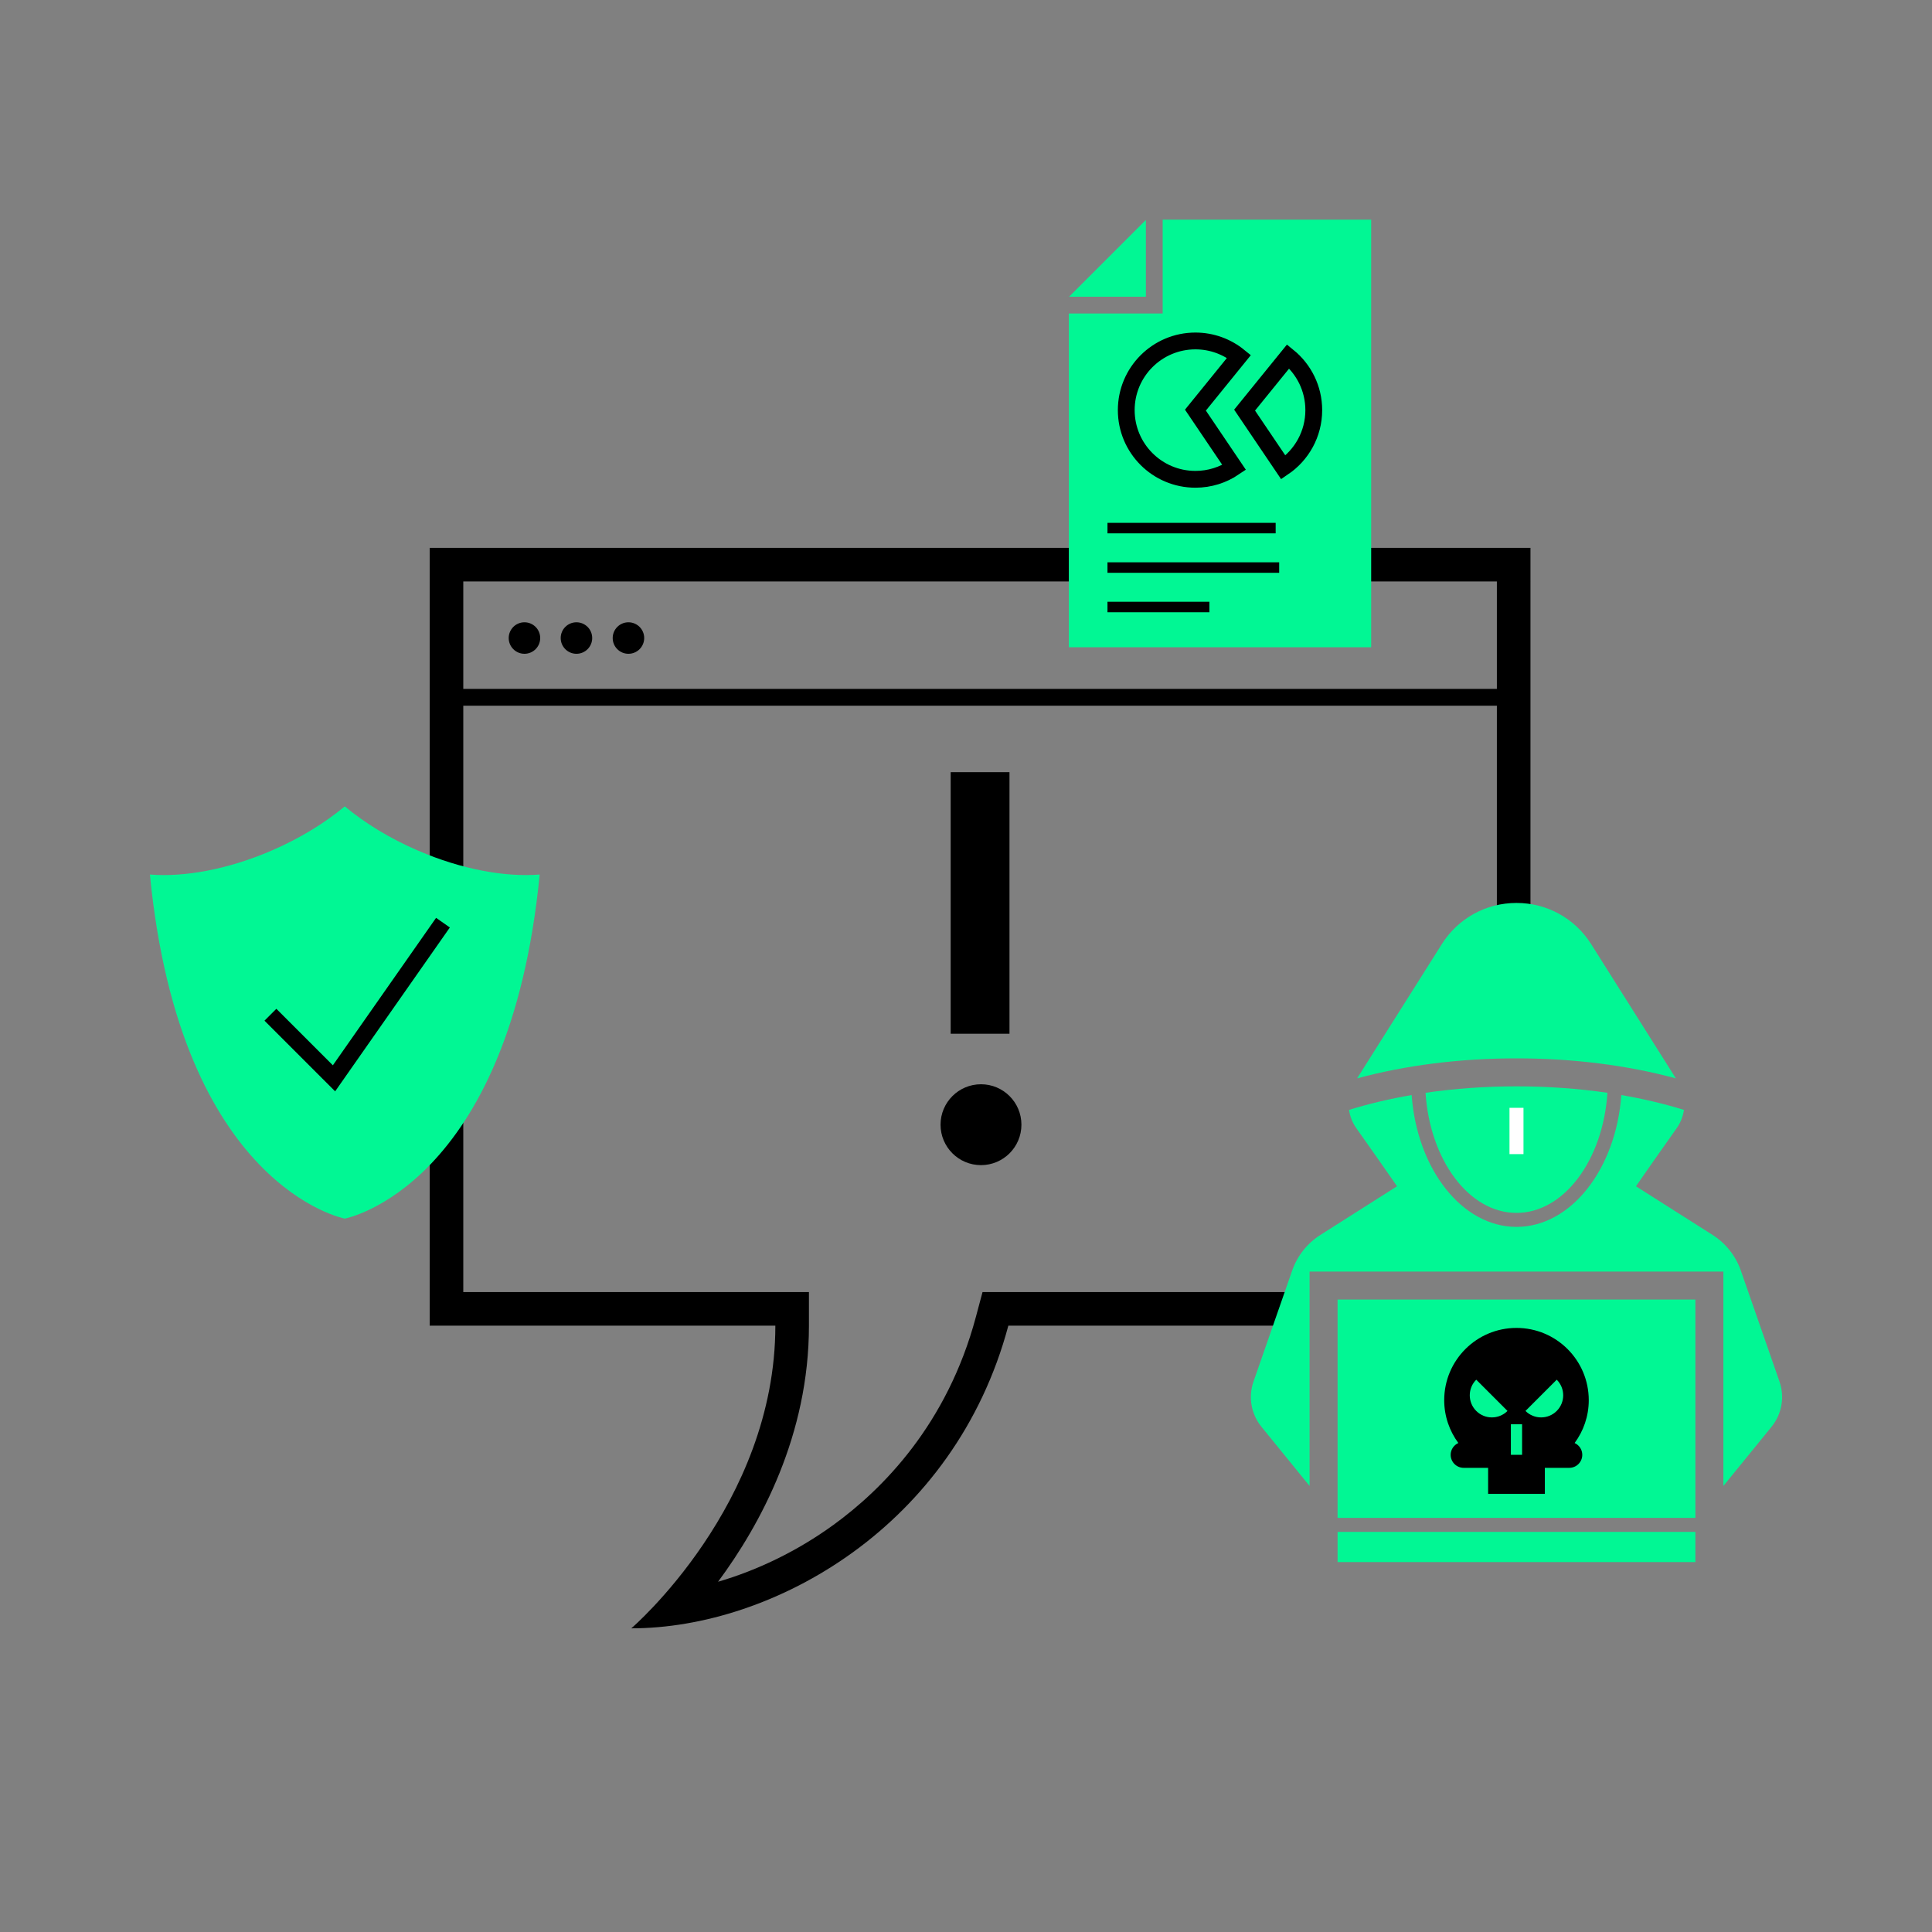 <?xml version="1.0" encoding="utf-8"?>
<!-- Generator: Adobe Illustrator 24.2.3, SVG Export Plug-In . SVG Version: 6.00 Build 0)  -->
<svg version="1.1" xmlns="http://www.w3.org/2000/svg" xmlns:xlink="http://www.w3.org/1999/xlink" x="0px" y="0px"
	 viewBox="0 0 230 230" style="enable-background:new 0 0 230 230;" xml:space="preserve">
<rect x="0" y="0" width="230" height="230" fill="#808080" stroke="none"/>
<style type="text/css">
	.st0{fill:#01F794;}
	.st1{fill:#02F1F2;}
	.st2{fill:none;stroke:#000000;stroke-miterlimit:10;}
	.st3{fill:none;stroke:#000000;stroke-width:2;stroke-miterlimit:10;}
	.st4{fill:#FFFFFF;}
	.st5{fill:none;stroke:#000000;stroke-width:4;stroke-miterlimit:10;}
	.st6{fill:none;stroke:#000000;stroke-width:7;stroke-miterlimit:10;}
	.st7{stroke:#000000;stroke-width:4;stroke-miterlimit:10;}
	.st8{fill:none;stroke:#FFFFFF;stroke-width:2;stroke-miterlimit:10;}
	.st9{fill:none;stroke:#000000;stroke-width:6;stroke-miterlimit:10;}
	.st10{fill:none;stroke:#FFFFFF;stroke-width:13;stroke-miterlimit:10;}
	.st11{fill:none;stroke:#FFFFFF;stroke-width:6;stroke-miterlimit:10;}
	.st12{fill:none;stroke:#FFFFFF;stroke-miterlimit:10;}
	.st13{fill:none;stroke:#000000;stroke-width:3;stroke-miterlimit:10;}
	.st14{fill:none;stroke:#000000;stroke-width:1.25;stroke-miterlimit:10;}
	.st15{fill:none;stroke:#FFFFFF;stroke-width:0.75;stroke-miterlimit:10;}
	.st16{fill:none;stroke:#FFFFFF;stroke-linecap:round;stroke-miterlimit:10;}
	.st17{fill:none;stroke:#FFFFFF;stroke-linecap:round;stroke-miterlimit:10;stroke-dasharray:0,2.867;}
	.st18{fill:none;stroke:#000000;stroke-linecap:round;stroke-miterlimit:10;}
	.st19{fill:none;stroke:#000000;stroke-linecap:round;stroke-miterlimit:10;stroke-dasharray:0,2.942;}
	.st20{stroke:#FFFFFF;stroke-miterlimit:10;}
	.st21{stroke:#000000;stroke-miterlimit:10;}
	.st22{fill:#FFFFFF;stroke:#000000;stroke-miterlimit:10;}
	.st23{fill:#FFFFFF;stroke:#000000;stroke-width:2;stroke-miterlimit:10;}
	.st24{fill:none;stroke:#FFFFFF;stroke-width:0.5;stroke-miterlimit:10;}
	.st25{fill:#FFFFFF;stroke:#FFFFFF;stroke-miterlimit:10;}
</style>
<g id="BG">
</g>
<g id="Ebene_1">
	<path d="M155.56,153.816l-35.521,0.001h-3.072l-0.793,2.968
		c-3.416,12.786-11.127,20.532-16.994,24.779c-4.214,3.05-8.925,5.347-13.698,6.74
		c5.093-6.873,10.82-17.49,10.82-30.488v-4h-4H55.153V69.222h123.046v51.661h4
		V65.222H51.153v92.594h41.151c0,21.329-17.147,36.033-17.147,36.033
		c16.867,0,38.493-12.11,44.884-36.032l35.521-0.001V153.816z"/>
	<g>
		<line class="st6" x1="116.676" y1="123.064" x2="116.676" y2="91.924"/>
	</g>
	<line class="st3" x1="54.07" y1="83.012" x2="179.867" y2="83.012"/>
	<circle cx="62.435" cy="75.957" r="1.875"/>
	<circle cx="68.625" cy="75.957" r="1.875"/>
	<circle cx="74.815" cy="75.957" r="1.875"/>
	<circle cx="116.784" cy="133.892" r="4.814"/>
	<g>
		<g>
			<path class="st0" d="M171.647,112.395c1.936-3.069,5.257-4.901,8.886-4.901
				c3.629,0,6.953,1.832,8.889,4.901l10.086,15.985
				c-5.738-1.559-12.22-2.386-18.974-2.386s-13.236,0.827-18.974,2.386L171.647,112.395z
				 M191.36,130.094c-0.52,8.009-5.175,14.298-10.826,14.298
				c-5.652,0-10.307-6.29-10.827-14.298c3.46-0.504,7.097-0.767,10.827-0.767
				C184.265,129.327,187.901,129.591,191.36,130.094z M201.832,180.701h-42.597v-25.993
				h42.597V180.701z M159.235,185.96v-3.592h42.597v3.592H159.235z M210.888,169.866
				l-5.722,7.034v-25.525h-49.264v25.525l-5.721-7.034
				c-1.242-1.527-1.598-3.551-0.949-5.411l4.6-13.204
				c0.607-1.741,1.798-3.245,3.355-4.233l9.127-5.795l-0.992-1.426
				c0,0-2.107-3.034-3.854-5.488c-0.472-0.662-0.756-1.41-0.866-2.178
				c2.342-0.728,4.837-1.32,7.451-1.767c0.637,8.801,5.992,15.695,12.482,15.695
				c6.49,0,11.844-6.894,12.481-15.695c2.614,0.448,5.11,1.039,7.452,1.767
				c-0.111,0.768-0.394,1.516-0.866,2.18c-1.747,2.453-3.854,5.487-3.854,5.487
				l-0.992,1.426l9.127,5.795c1.557,0.988,2.749,2.492,3.354,4.233l4.601,13.204
				C212.485,166.314,212.13,168.338,210.888,169.866z"/>
			<rect x="179.701" y="131.884" class="st4" width="1.667" height="5.511"/>
		</g>
		<path d="M187.455,171.787c1.053-1.428,1.683-3.187,1.683-5.097
			c0-4.752-3.852-8.604-8.604-8.604s-8.604,3.852-8.604,8.604
			c0,1.91,0.63,3.669,1.683,5.097c-0.537,0.244-0.914,0.778-0.914,1.406
			c0,0.856,0.694,1.55,1.55,1.55h2.908v3.1h6.752v-3.1h2.908
			c0.856,0,1.55-0.694,1.55-1.55C188.368,172.566,187.991,172.031,187.455,171.787z
			"/>
		<rect x="179.867" y="169.554" class="st0" width="1.333" height="3.639"/>
		<g>
			<g>
				<path class="st0" d="M185.325,167.969c-1.027,1.027-2.693,1.027-3.72,0l3.72-3.72
					C186.352,165.276,186.352,166.942,185.325,167.969z"/>
			</g>
		</g>
		<g>
			<g>
				<path class="st0" d="M175.743,167.969c1.027,1.027,2.693,1.027,3.72,0l-3.72-3.72
					C174.716,165.276,174.716,166.942,175.743,167.969z"/>
			</g>
		</g>
	</g>
	<g>
		<g>
			<polygon class="st0" points="136.414,26.181 127.273,35.321 136.414,35.321 			"/>
			<polygon class="st0" points="138.414,26.151 138.414,37.321 127.243,37.321 127.243,77.053 
				163.235,77.053 163.235,65.933 163.235,26.151 			"/>
		</g>
		<line class="st14" x1="131.843" y1="72.262" x2="143.976" y2="72.262"/>
		<line class="st14" x1="131.843" y1="67.566" x2="152.283" y2="67.566"/>
		<line class="st14" x1="131.843" y1="62.869" x2="151.864" y2="62.869"/>
		<path class="st3" d="M147.499,42.431c-1.416-1.15-3.22-1.841-5.186-1.841
			c-4.548,0-8.235,3.687-8.235,8.235c0,4.548,3.687,8.235,8.235,8.235
			c1.708,0,3.295-0.521,4.611-1.411l-4.611-6.824L147.499,42.431z"/>
		<path class="st3" d="M156.401,48.824c0-2.582-1.19-4.884-3.049-6.394l-5.186,6.394
			l4.611,6.824C154.963,54.168,156.401,51.664,156.401,48.824z"/>
	</g>
	<g>
		<path class="st0" d="M49.742,101.254c-3.38-1.459-6.331-3.287-8.697-5.256
			c-2.366,1.969-5.317,3.797-8.697,5.256c-5.239,2.262-10.425,3.187-14.502,2.856
			c3.634,37.284,23.2,40.962,23.2,40.962s19.566-3.678,23.2-40.962
			C60.167,104.44,54.981,103.516,49.742,101.254z"/>
		<polyline class="st3" points="32.193,120.803 39.762,128.372 52.734,109.841 		"/>
	</g>
</g>
</svg>
